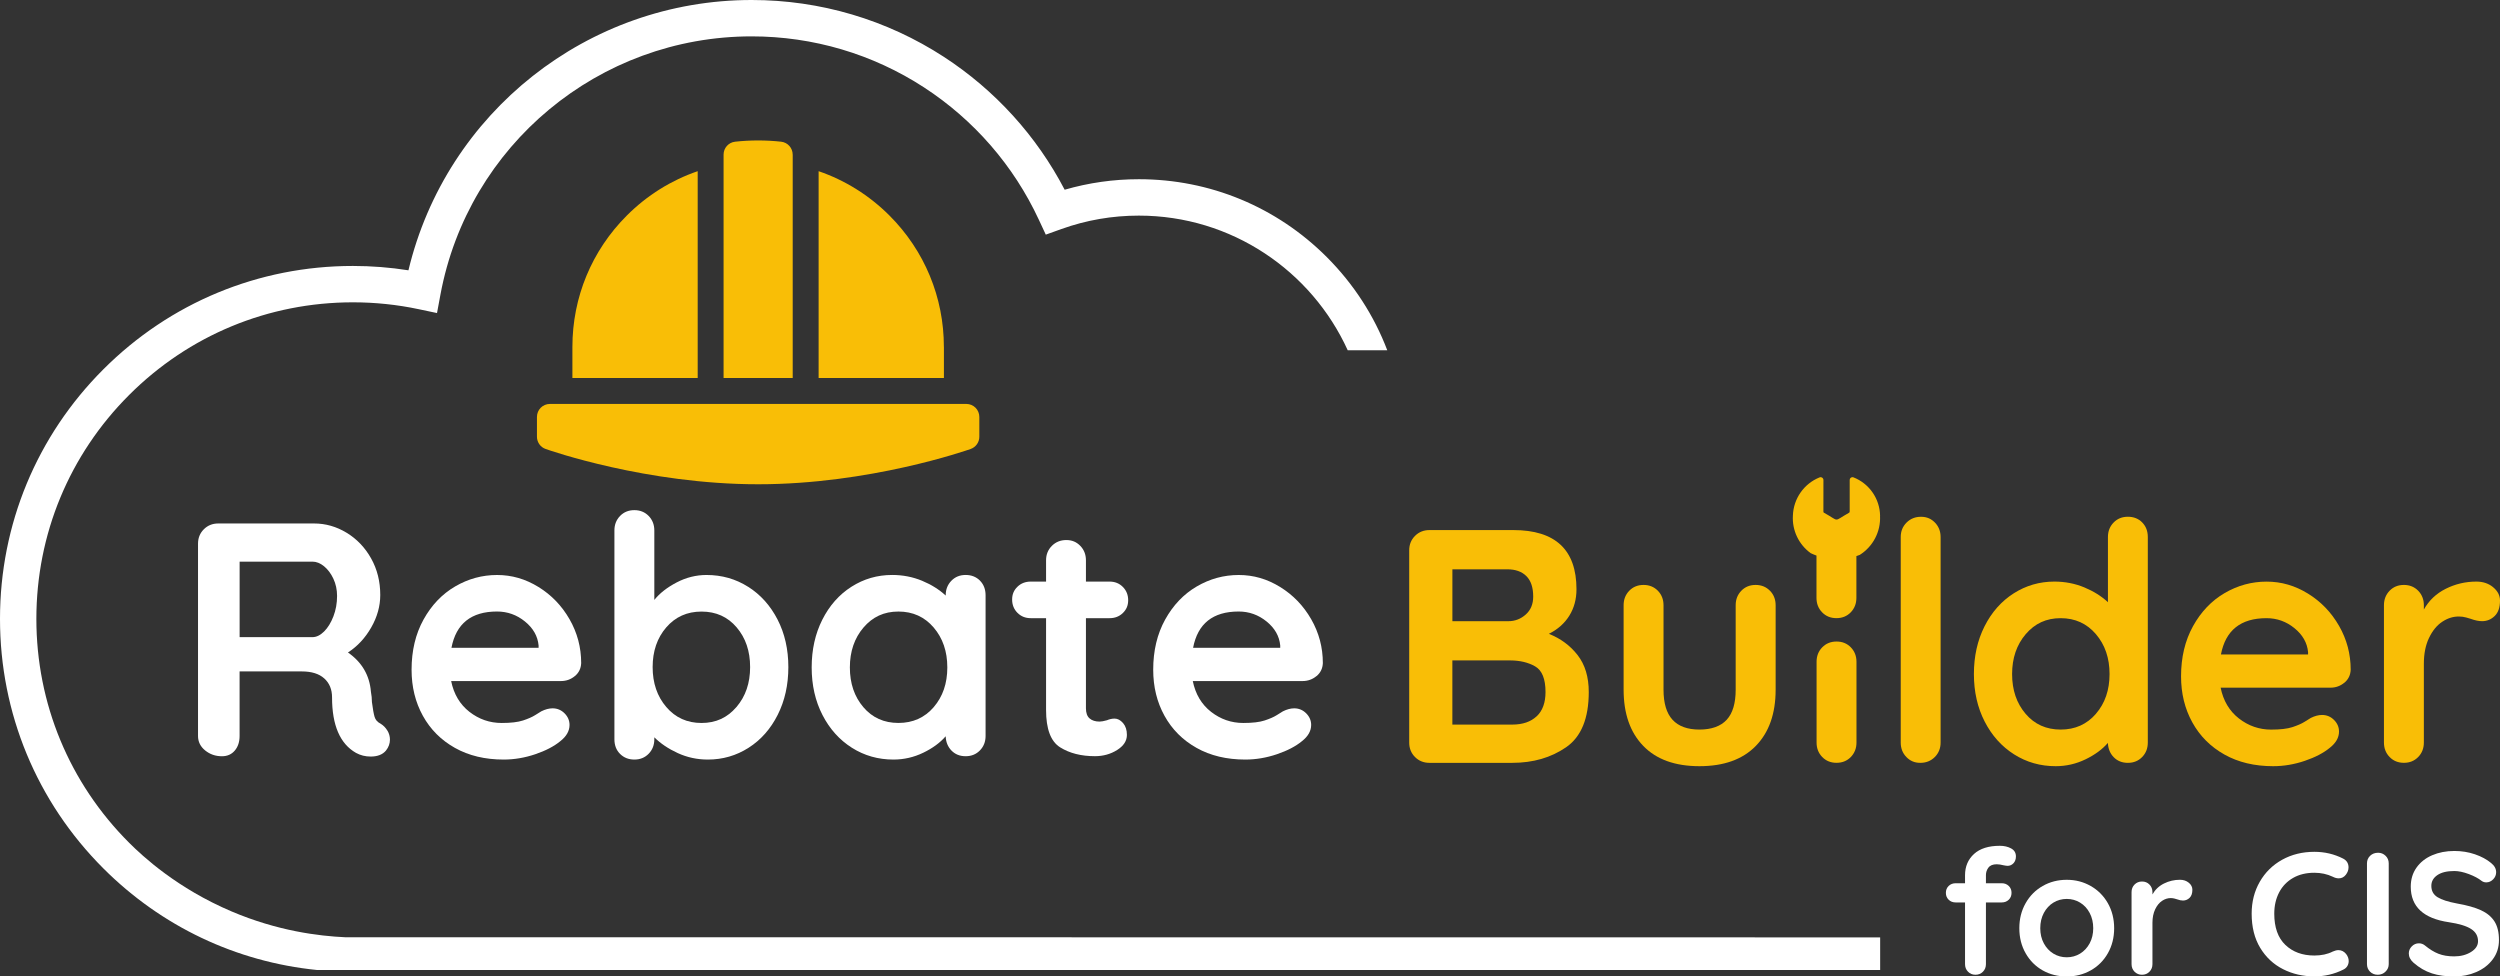 <svg xmlns="http://www.w3.org/2000/svg" id="Layer_1" viewBox="0 0 791.97 309.34"><rect x="0" y="0" width="791.97" height="309.34" fill="#333333" stroke="none"/><defs><style>.cls-1{fill:#f9be06;}.cls-2{fill:#fff;}</style></defs><path class="cls-2" d="M122.74,231.45c.53.91.79,1.86.79,2.84,0,1.26-.42,2.42-1.26,3.48-1.05,1.26-2.67,1.9-4.85,1.9-1.69,0-3.23-.39-4.64-1.16-5.06-2.88-7.59-8.74-7.59-17.59,0-2.53-.83-4.53-2.48-6.01-1.65-1.48-4.02-2.21-7.11-2.21h-19.7v20.44c0,1.9-.51,3.44-1.53,4.64-1.02,1.2-2.37,1.79-4.06,1.79-2.04,0-3.81-.61-5.32-1.84-1.51-1.23-2.26-2.76-2.26-4.58v-60.9c0-1.83.61-3.35,1.84-4.58,1.23-1.23,2.76-1.84,4.58-1.84h30.34c3.65,0,7.09.98,10.33,2.95,3.23,1.97,5.81,4.67,7.74,8.11,1.93,3.44,2.9,7.31,2.9,11.59,0,3.51-.95,6.94-2.85,10.27-1.9,3.34-4.36,5.99-7.38,7.95,4.43,3.09,6.85,7.23,7.27,12.43.21,1.12.32,2.21.32,3.27.28,2.18.56,3.74.84,4.69.28.95.91,1.67,1.9,2.16.91.56,1.63,1.3,2.16,2.21ZM102.67,200.05c1.19-1.19,2.18-2.79,2.95-4.79.77-2,1.16-4.16,1.16-6.48,0-1.97-.39-3.77-1.16-5.43-.77-1.65-1.76-2.97-2.95-3.95-1.2-.98-2.42-1.48-3.69-1.48h-23.07v23.92h23.07c1.26,0,2.49-.6,3.69-1.79Z"></path><path class="cls-2" d="M182.11,214.17c-1.26,1.05-2.74,1.58-4.42,1.58h-34.77c.84,4.14,2.77,7.39,5.79,9.75,3.02,2.35,6.43,3.53,10.22,3.53,2.88,0,5.13-.26,6.74-.79,1.61-.53,2.9-1.09,3.85-1.69.95-.6,1.6-1,1.95-1.21,1.26-.63,2.46-.95,3.58-.95,1.47,0,2.74.53,3.79,1.58s1.58,2.28,1.58,3.69c0,1.9-.98,3.62-2.95,5.16-1.97,1.62-4.6,2.99-7.9,4.11-3.3,1.12-6.64,1.69-10.01,1.69-5.9,0-11.05-1.23-15.43-3.69-4.39-2.46-7.78-5.85-10.17-10.17-2.39-4.32-3.58-9.18-3.58-14.59,0-6.04,1.26-11.34,3.79-15.91,2.53-4.56,5.86-8.06,10.01-10.48,4.14-2.42,8.57-3.63,13.27-3.63s9.01,1.26,13.12,3.79c4.11,2.53,7.39,5.94,9.85,10.22,2.46,4.29,3.69,8.92,3.69,13.91-.07,1.69-.74,3.06-2,4.11ZM143.02,205.21h27.6v-.74c-.28-2.95-1.72-5.48-4.32-7.59-2.6-2.11-5.55-3.16-8.85-3.16-8.15,0-12.96,3.83-14.43,11.48Z"></path><path class="cls-2" d="M237,185.88c3.93,2.49,7.04,5.95,9.32,10.38,2.28,4.42,3.42,9.45,3.42,15.07s-1.12,10.66-3.37,15.12c-2.25,4.46-5.32,7.94-9.22,10.43-3.9,2.49-8.2,3.74-12.91,3.74-3.37,0-6.55-.68-9.53-2.05-2.99-1.37-5.46-3.04-7.43-5v.63c0,1.83-.6,3.36-1.79,4.58-1.2,1.23-2.7,1.84-4.53,1.84s-3.34-.6-4.53-1.79c-1.2-1.19-1.79-2.74-1.79-4.64v-66.16c0-1.83.6-3.35,1.79-4.58,1.19-1.23,2.7-1.84,4.53-1.84s3.34.62,4.53,1.84c1.19,1.23,1.79,2.76,1.79,4.58v22.02c1.69-2.11,4.04-3.95,7.06-5.53,3.02-1.58,6.18-2.37,9.48-2.37,4.85,0,9.24,1.25,13.17,3.74ZM233.31,223.97c2.88-3.37,4.32-7.59,4.32-12.64s-1.42-9.25-4.27-12.59c-2.84-3.34-6.55-5-11.12-5s-8.29,1.67-11.17,5c-2.88,3.34-4.32,7.53-4.32,12.59s1.44,9.27,4.32,12.64c2.88,3.37,6.6,5.06,11.17,5.06s8.18-1.69,11.06-5.06Z"></path><path class="cls-2" d="M310.43,183.93c1.19,1.2,1.79,2.74,1.79,4.64v44.57c0,1.83-.6,3.36-1.79,4.58-1.2,1.23-2.7,1.84-4.53,1.84s-3.32-.6-4.48-1.79c-1.16-1.19-1.77-2.7-1.84-4.53-1.76,2.04-4.13,3.78-7.11,5.22-2.99,1.44-6.13,2.16-9.43,2.16-4.85,0-9.24-1.25-13.17-3.74-3.93-2.49-7.04-5.95-9.32-10.38-2.28-4.43-3.42-9.45-3.42-15.07s1.12-10.66,3.37-15.12c2.25-4.46,5.32-7.94,9.22-10.43,3.9-2.49,8.2-3.74,12.91-3.74,3.37,0,6.53.62,9.48,1.84,2.95,1.23,5.44,2.79,7.48,4.69v-.11c0-1.83.6-3.35,1.79-4.58,1.19-1.23,2.7-1.84,4.53-1.84s3.34.6,4.53,1.79ZM295.78,224.02c2.88-3.34,4.32-7.53,4.32-12.59s-1.44-9.27-4.32-12.64c-2.88-3.37-6.6-5.06-11.17-5.06s-8.18,1.69-11.06,5.06c-2.88,3.37-4.32,7.59-4.32,12.64s1.42,9.25,4.27,12.59c2.84,3.34,6.55,5,11.12,5s8.29-1.67,11.17-5Z"></path><path class="cls-2" d="M355.78,229.07c.81.95,1.21,2.2,1.21,3.74,0,1.9-1.04,3.49-3.11,4.79-2.07,1.3-4.41,1.95-7.01,1.95-4.36,0-8.03-.93-11.01-2.79-2.99-1.86-4.48-5.81-4.48-11.85v-29.08h-4.85c-1.69,0-3.09-.56-4.21-1.69-1.12-1.12-1.69-2.53-1.69-4.21s.56-2.97,1.69-4.06c1.12-1.09,2.53-1.63,4.21-1.63h4.85v-6.74c0-1.83.61-3.35,1.84-4.58,1.23-1.23,2.76-1.84,4.58-1.84s3.23.62,4.42,1.84c1.19,1.23,1.79,2.76,1.79,4.58v6.74h7.48c1.69,0,3.09.56,4.21,1.69,1.12,1.12,1.69,2.53,1.69,4.21s-.56,2.97-1.69,4.06c-1.12,1.09-2.53,1.63-4.21,1.63h-7.48v28.55c0,1.47.39,2.55,1.16,3.21.77.67,1.83,1,3.16,1,.56,0,1.33-.14,2.32-.42.84-.35,1.65-.53,2.42-.53.98,0,1.88.47,2.69,1.42Z"></path><path class="cls-2" d="M417.05,214.17c-1.26,1.05-2.74,1.58-4.42,1.58h-34.77c.84,4.14,2.77,7.39,5.79,9.75,3.02,2.35,6.43,3.53,10.22,3.53,2.88,0,5.13-.26,6.74-.79,1.61-.53,2.9-1.09,3.85-1.69.95-.6,1.6-1,1.95-1.21,1.26-.63,2.46-.95,3.58-.95,1.47,0,2.74.53,3.79,1.58s1.58,2.28,1.58,3.69c0,1.9-.98,3.62-2.95,5.16-1.97,1.62-4.6,2.99-7.9,4.11-3.3,1.12-6.64,1.69-10.01,1.69-5.9,0-11.05-1.23-15.43-3.69-4.39-2.46-7.78-5.85-10.17-10.17-2.39-4.32-3.58-9.18-3.58-14.59,0-6.04,1.26-11.34,3.79-15.91,2.53-4.56,5.86-8.06,10.01-10.48,4.14-2.42,8.57-3.63,13.28-3.63s9.01,1.26,13.12,3.79c4.11,2.53,7.39,5.94,9.85,10.22,2.46,4.29,3.69,8.92,3.69,13.91-.07,1.69-.74,3.06-2,4.11ZM377.96,205.21h27.6v-.74c-.28-2.95-1.72-5.48-4.32-7.59-2.6-2.11-5.55-3.16-8.85-3.16-8.15,0-12.96,3.83-14.43,11.48Z"></path><path class="cls-1" d="M499.77,207.53c2.35,3.02,3.53,6.92,3.53,11.69,0,8.36-2.39,14.19-7.16,17.49-4.78,3.3-10.47,4.95-17.07,4.95h-26.23c-1.83,0-3.36-.61-4.58-1.84-1.23-1.23-1.84-2.76-1.84-4.58v-60.9c0-1.83.61-3.35,1.84-4.58,1.23-1.23,2.76-1.84,4.58-1.84h26.55c13.34,0,20.02,6.25,20.02,18.75,0,3.16-.76,5.95-2.27,8.38-1.51,2.42-3.67,4.34-6.48,5.74,3.72,1.47,6.76,3.72,9.11,6.74ZM483.54,182.51c-1.44-1.44-3.46-2.16-6.06-2.16h-17.38v16.44h17.7c2.11,0,3.95-.7,5.53-2.11,1.58-1.4,2.37-3.3,2.37-5.69,0-2.88-.72-5.04-2.16-6.48ZM486.81,226.91c1.86-1.75,2.79-4.32,2.79-7.69,0-4.14-1.09-6.85-3.27-8.11-2.18-1.26-4.85-1.9-8.01-1.9h-18.23v20.33h18.96c3.3,0,5.88-.88,7.74-2.63Z"></path><path class="cls-1" d="M560.71,187.14c1.19,1.23,1.79,2.76,1.79,4.58v26.76c0,7.59-2.09,13.52-6.27,17.81-4.18,4.29-10.13,6.43-17.86,6.43s-13.66-2.14-17.81-6.43c-4.15-4.28-6.22-10.22-6.22-17.81v-26.76c0-1.83.6-3.35,1.79-4.58,1.19-1.23,2.7-1.84,4.53-1.84s3.33.62,4.53,1.84c1.19,1.23,1.79,2.76,1.79,4.58v26.76c0,4.29.95,7.46,2.85,9.53,1.9,2.07,4.74,3.11,8.53,3.11s6.74-1.04,8.64-3.11c1.9-2.07,2.84-5.25,2.84-9.53v-26.76c0-1.83.6-3.35,1.79-4.58,1.19-1.23,2.7-1.84,4.53-1.84s3.34.62,4.53,1.84Z"></path><path class="cls-1" d="M612.92,239.82c-1.23,1.23-2.76,1.84-4.58,1.84s-3.23-.61-4.42-1.84c-1.2-1.23-1.79-2.76-1.79-4.58v-65.11c0-1.83.61-3.35,1.84-4.58,1.23-1.23,2.76-1.84,4.58-1.84s3.23.62,4.42,1.84c1.19,1.23,1.79,2.76,1.79,4.58v65.11c0,1.83-.62,3.36-1.84,4.58Z"></path><path class="cls-1" d="M678.61,165.49c1.19,1.2,1.79,2.74,1.79,4.64v65.11c0,1.83-.6,3.36-1.79,4.58-1.2,1.23-2.7,1.84-4.53,1.84s-3.32-.6-4.48-1.79c-1.16-1.19-1.77-2.7-1.84-4.53-1.76,2.04-4.13,3.78-7.11,5.22-2.99,1.44-6.13,2.16-9.43,2.16-4.85,0-9.24-1.25-13.17-3.74-3.93-2.49-7.04-5.95-9.32-10.38-2.28-4.43-3.42-9.45-3.42-15.07s1.12-10.66,3.37-15.12c2.25-4.46,5.32-7.94,9.22-10.43,3.9-2.49,8.2-3.74,12.91-3.74,3.37,0,6.53.62,9.48,1.84,2.95,1.23,5.44,2.79,7.48,4.69v-20.65c0-1.83.6-3.35,1.79-4.58,1.19-1.23,2.7-1.84,4.53-1.84s3.34.6,4.53,1.79ZM663.96,226.12c2.88-3.34,4.32-7.53,4.32-12.59s-1.44-9.27-4.32-12.64c-2.88-3.37-6.6-5.06-11.17-5.06s-8.18,1.69-11.06,5.06c-2.88,3.37-4.32,7.59-4.32,12.64s1.42,9.25,4.27,12.59c2.84,3.34,6.55,5,11.12,5s8.29-1.67,11.17-5Z"></path><path class="cls-1" d="M742.66,216.27c-1.26,1.05-2.74,1.58-4.42,1.58h-34.77c.84,4.14,2.77,7.39,5.79,9.75,3.02,2.35,6.43,3.53,10.22,3.53,2.88,0,5.13-.26,6.74-.79,1.61-.53,2.9-1.09,3.85-1.69.95-.6,1.6-1,1.95-1.21,1.26-.63,2.46-.95,3.58-.95,1.47,0,2.74.53,3.79,1.58s1.58,2.28,1.58,3.69c0,1.9-.98,3.62-2.95,5.16-1.97,1.62-4.6,2.99-7.9,4.11-3.3,1.12-6.64,1.69-10.01,1.69-5.9,0-11.05-1.23-15.43-3.69-4.39-2.46-7.78-5.85-10.17-10.17-2.39-4.32-3.58-9.18-3.58-14.59,0-6.04,1.26-11.34,3.79-15.91,2.53-4.56,5.86-8.06,10.01-10.48,4.14-2.42,8.57-3.63,13.28-3.63s9.01,1.26,13.12,3.79c4.11,2.53,7.39,5.94,9.85,10.22,2.46,4.29,3.69,8.92,3.69,13.91-.07,1.69-.74,3.06-2,4.11ZM703.57,207.32h27.6v-.74c-.28-2.95-1.72-5.48-4.32-7.59-2.6-2.11-5.55-3.16-8.85-3.16-8.15,0-12.96,3.83-14.43,11.48Z"></path><path class="cls-1" d="M789.81,186.04c1.44,1.2,2.16,2.6,2.16,4.21,0,2.18-.56,3.81-1.69,4.9-1.12,1.09-2.46,1.63-4,1.63-1.05,0-2.25-.25-3.58-.74-.21-.07-.68-.21-1.42-.42s-1.53-.32-2.37-.32c-1.83,0-3.58.56-5.27,1.69-1.69,1.12-3.07,2.83-4.16,5.11-1.09,2.28-1.63,5-1.63,8.16v24.97c0,1.83-.6,3.36-1.79,4.58-1.2,1.23-2.7,1.84-4.53,1.84s-3.34-.61-4.53-1.84c-1.2-1.23-1.79-2.76-1.79-4.58v-43.51c0-1.83.6-3.35,1.79-4.58,1.19-1.23,2.7-1.84,4.53-1.84s3.33.62,4.53,1.84c1.19,1.23,1.79,2.76,1.79,4.58v1.37c1.61-2.88,3.93-5.07,6.95-6.58,3.02-1.51,6.25-2.27,9.69-2.27,2.11,0,3.88.6,5.32,1.79Z"></path><path class="cls-1" d="M595.59,163.43c-.07-5.43-3.44-10.28-8.51-12.24-.07-.02-.15-.03-.23-.03-.49,0-.89.39-.89.88,0,3.08-.03,6.95,0,9.77,0,.5-.06.55-.34.7-5,2.81-2.69,2.74-7.69-.02-.24-.12-.3-.15-.3-.59.03-2.41.03-5.64.01-9.85,0-.29-.15-.56-.39-.73-.25-.16-.55-.19-.83-.09-4.95,1.99-8.26,6.72-8.45,12.05-.3,4.72,1.86,9.21,5.61,11.94.6.29,1.23.55,1.86.78v13.4c0,1.83.6,3.36,1.79,4.58,1.19,1.23,2.7,1.84,4.53,1.84s3.33-.61,4.53-1.84c1.19-1.23,1.79-2.76,1.79-4.58v-13.24c.36-.12.72-.24,1.07-.38,4.19-2.64,6.67-7.35,6.42-12.34Z"></path><path class="cls-2" d="M595.61,296.95c-135.24-.01-270.48-.03-405.73-.04h-80.49c-8.36-.38-21.43-1.97-36.05-8.19-17.2-7.31-28.1-17.41-32.45-21.76-18.94-18.94-29.37-44.12-29.37-70.91s10.43-51.97,29.37-70.91c18.94-18.94,44.12-29.37,70.91-29.37,7.01,0,14.03.73,20.86,2.18l5.78,1.22,1.08-5.81c8.81-47.42,50.27-81.84,98.58-81.84,19.48,0,38.36,5.59,54.61,16.16,15.84,10.31,28.41,24.79,36.36,41.88l2.22,4.77,4.95-1.78c7.86-2.82,16.11-4.25,24.53-4.25,29.37,0,54.73,17.52,66.17,42.66h12.53c-4.17-10.95-10.64-20.99-19.17-29.53-15.9-15.9-37.04-24.66-59.52-24.66-8.01,0-15.89,1.12-23.51,3.33-8.9-17.06-22.05-31.54-38.26-42.09C280.88,6.23,259.83,0,238.11,0c-51.93,0-96.77,35.68-108.72,85.63-5.81-.92-11.7-1.38-17.59-1.38-29.86,0-57.94,11.63-79.06,32.75C11.63,138.11,0,166.19,0,196.05s11.63,57.94,32.75,79.06c18.4,18.4,42.09,29.59,67.63,32.17h495.23v-10.33Z"></path><path class="cls-1" d="M586.32,205.07c-1.2-1.23-2.7-1.84-4.53-1.84s-3.34.62-4.53,1.84c-1.2,1.23-1.79,2.76-1.79,4.58v25.58c0,1.83.6,3.36,1.79,4.58,1.19,1.23,2.7,1.84,4.53,1.84s3.33-.61,4.53-1.84c1.19-1.23,1.79-2.76,1.79-4.58v-25.58c0-1.83-.6-3.35-1.79-4.58Z"></path><path class="cls-2" d="M629.89,274.86c-.52.72-.77,1.5-.77,2.35v2.59h5.02c.88,0,1.62.29,2.21.86.59.57.88,1.3.88,2.18s-.29,1.61-.88,2.18c-.59.57-1.32.86-2.21.86h-5.02v19.54c0,.96-.31,1.76-.94,2.4-.63.64-1.42.97-2.37.97s-1.75-.32-2.37-.97c-.63-.64-.94-1.44-.94-2.4v-19.54h-2.98c-.88,0-1.62-.28-2.21-.86-.59-.57-.88-1.3-.88-2.18s.29-1.61.88-2.18c.59-.57,1.32-.86,2.21-.86h2.98v-2.54c0-2.76.95-5,2.84-6.73,1.9-1.73,4.63-2.59,8.2-2.59,1.36,0,2.55.28,3.56.83,1.01.55,1.52,1.4,1.52,2.54,0,.88-.26,1.6-.77,2.15-.52.55-1.14.83-1.88.83-.18,0-.38-.02-.58-.06-.2-.04-.41-.07-.63-.11-.88-.22-1.62-.33-2.21-.33-1.25,0-2.13.36-2.65,1.08Z"></path><path class="cls-2" d="M667.75,301.97c-1.32,2.34-3.14,4.15-5.44,5.44-2.3,1.29-4.83,1.93-7.59,1.93s-5.34-.64-7.62-1.93c-2.28-1.29-4.08-3.1-5.41-5.44-1.33-2.34-1.99-4.98-1.99-7.92s.66-5.58,1.99-7.92c1.32-2.34,3.13-4.16,5.41-5.46,2.28-1.31,4.82-1.96,7.62-1.96s5.29.65,7.59,1.96c2.3,1.31,4.11,3.13,5.44,5.46,1.32,2.34,1.99,4.98,1.99,7.92s-.66,5.58-1.99,7.92ZM661.98,289.21c-.75-1.42-1.77-2.51-3.04-3.28-1.27-.77-2.68-1.16-4.22-1.16s-2.95.39-4.22,1.16c-1.27.77-2.28,1.87-3.04,3.28-.75,1.42-1.13,3.03-1.13,4.83s.38,3.4,1.13,4.8c.75,1.4,1.77,2.48,3.04,3.26,1.27.77,2.68,1.16,4.22,1.16s2.95-.39,4.22-1.16c1.27-.77,2.28-1.86,3.04-3.26.75-1.4,1.13-3,1.13-4.8s-.38-3.41-1.13-4.83Z"></path><path class="cls-2" d="M693.39,279.64c.75.63,1.13,1.36,1.13,2.21,0,1.14-.29,2-.88,2.57-.59.57-1.29.86-2.1.86-.55,0-1.18-.13-1.88-.39-.11-.04-.36-.11-.75-.22s-.8-.17-1.24-.17c-.96,0-1.88.29-2.76.88-.88.59-1.61,1.48-2.18,2.68-.57,1.2-.86,2.62-.86,4.28v13.08c0,.96-.31,1.76-.94,2.4-.63.64-1.42.97-2.37.97s-1.75-.32-2.37-.97c-.63-.64-.94-1.44-.94-2.4v-22.8c0-.96.31-1.76.94-2.4.63-.64,1.42-.97,2.37-.97s1.75.32,2.37.97c.63.64.94,1.44.94,2.4v.72c.85-1.51,2.06-2.66,3.64-3.45,1.58-.79,3.27-1.19,5.08-1.19,1.1,0,2.03.31,2.79.94Z"></path><path class="cls-2" d="M743.98,274.83c0,.77-.28,1.53-.83,2.26-.59.77-1.34,1.16-2.26,1.16-.63,0-1.25-.17-1.88-.5-1.8-.85-3.75-1.27-5.85-1.27-2.58,0-4.82.54-6.73,1.63-1.91,1.09-3.39,2.61-4.42,4.58-1.03,1.97-1.55,4.22-1.55,6.76,0,4.34,1.17,7.64,3.51,9.88,2.34,2.24,5.4,3.37,9.19,3.37,2.24,0,4.2-.42,5.85-1.27.66-.29,1.25-.44,1.77-.44.96,0,1.77.41,2.43,1.21.55.7.83,1.45.83,2.26,0,.59-.15,1.12-.44,1.6-.3.48-.72.85-1.27,1.1-2.87,1.44-5.93,2.15-9.16,2.15-3.61,0-6.92-.76-9.94-2.29-3.02-1.53-5.43-3.78-7.23-6.76-1.8-2.98-2.7-6.59-2.7-10.82,0-3.75.86-7.12,2.57-10.1,1.71-2.98,4.08-5.31,7.09-6.98,3.02-1.67,6.42-2.51,10.21-2.51,3.27,0,6.31.72,9.11,2.15,1.14.59,1.71,1.53,1.71,2.82Z"></path><path class="cls-2" d="M755.69,307.82c-.7.64-1.51.97-2.43.97-.99,0-1.81-.32-2.46-.97-.64-.64-.97-1.44-.97-2.4v-31.91c0-.96.33-1.76.99-2.4.66-.64,1.51-.97,2.54-.97.92,0,1.71.32,2.37.97.66.64.99,1.44.99,2.4v31.91c0,.96-.35,1.76-1.05,2.4Z"></path><path class="cls-2" d="M770.37,308.34c-2.06-.66-3.99-1.78-5.8-3.37-.99-.88-1.49-1.86-1.49-2.93,0-.85.31-1.59.94-2.24.63-.64,1.38-.97,2.26-.97.7,0,1.33.22,1.88.66,1.47,1.21,2.91,2.1,4.31,2.65,1.4.55,3.05.83,4.97.83,2.06,0,3.84-.46,5.33-1.38,1.49-.92,2.24-2.06,2.24-3.42,0-1.66-.74-2.95-2.21-3.89-1.47-.94-3.81-1.65-7.01-2.13-8.06-1.18-12.09-4.93-12.09-11.26,0-2.32.61-4.33,1.82-6.04,1.21-1.71,2.87-3.02,4.97-3.92,2.1-.9,4.43-1.35,7.01-1.35,2.32,0,4.5.35,6.54,1.05,2.04.7,3.74,1.62,5.11,2.76,1.07.85,1.6,1.82,1.6,2.93,0,.85-.31,1.59-.94,2.24-.63.64-1.36.97-2.21.97-.55,0-1.05-.17-1.49-.5-.96-.77-2.29-1.48-4-2.13-1.71-.64-3.25-.97-4.61-.97-2.32,0-4.11.43-5.38,1.3-1.27.87-1.9,2-1.9,3.4,0,1.58.65,2.78,1.96,3.59,1.31.81,3.36,1.47,6.15,1.99,3.16.55,5.69,1.26,7.59,2.13,1.89.86,3.32,2.04,4.28,3.53.96,1.49,1.44,3.47,1.44,5.93,0,2.32-.65,4.35-1.96,6.1-1.31,1.75-3.05,3.09-5.22,4.03-2.17.94-4.51,1.41-7.01,1.41-2.65,0-5.01-.33-7.07-.99Z"></path><path class="cls-1" d="M306.13,127.96h-131.92c-2.27,0-4.11,1.84-4.11,4.11v6.29c0,1.74,1.1,3.29,2.74,3.87,1.29.46,32,11.18,67.33,11.18,35.33,0,66.04-10.73,67.33-11.18,1.64-.58,2.74-2.13,2.74-3.87v-6.29c0-2.27-1.84-4.11-4.11-4.11Z"></path><path class="cls-1" d="M221.01,54.23c-8.36,2.87-16.02,7.62-22.45,14.06-11.11,11.11-17.23,25.89-17.23,41.61v9.85s39.69,0,39.69,0V54.23Z"></path><path class="cls-1" d="M299.01,109.9c0-15.72-6.12-30.49-17.23-41.61-6.43-6.43-14.09-11.19-22.45-14.06v65.52s39.69,0,39.69,0v-9.85Z"></path><path class="cls-1" d="M251.11,48.97c0-2.09-1.57-3.85-3.65-4.08-4.82-.53-9.77-.53-14.59,0-2.08.23-3.65,1.99-3.65,4.08v70.78s21.9,0,21.9,0V48.97Z"></path></svg>